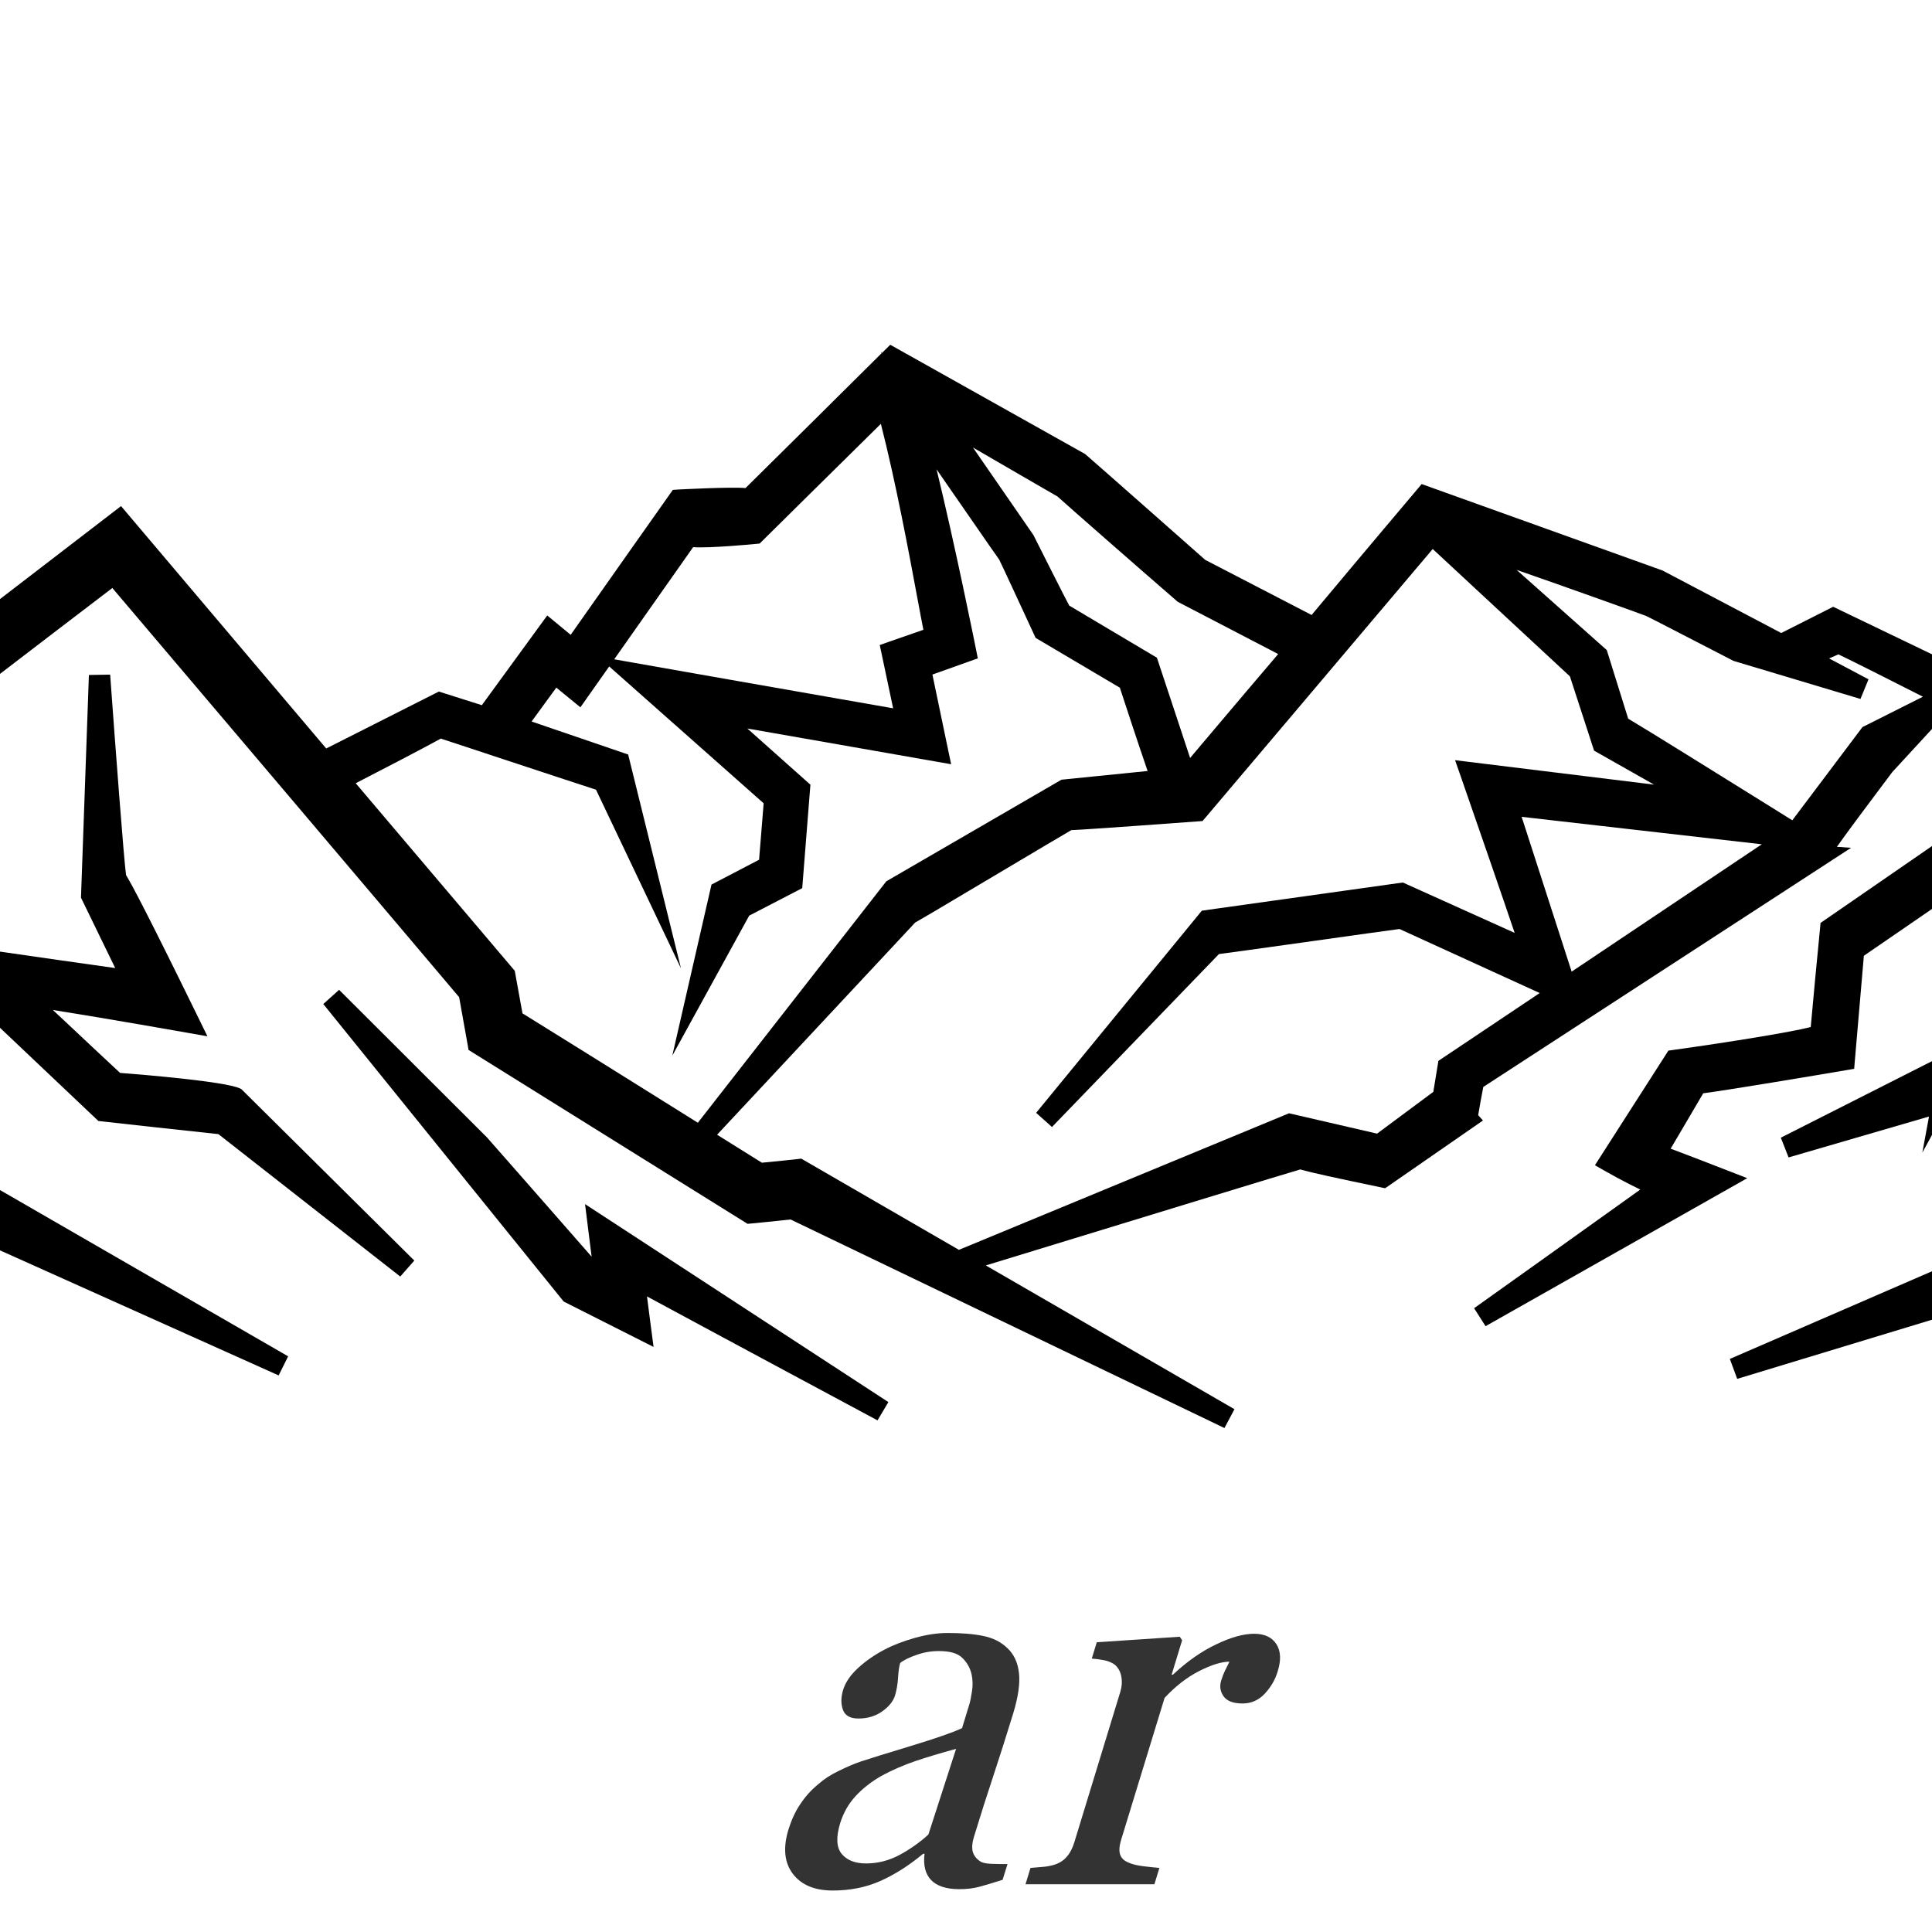 <?xml version="1.0" encoding="utf-8"?>
<!-- Generator: Adobe Illustrator 16.0.0, SVG Export Plug-In . SVG Version: 6.00 Build 0)  -->
<!DOCTYPE svg PUBLIC "-//W3C//DTD SVG 1.1//EN" "http://www.w3.org/Graphics/SVG/1.1/DTD/svg11.dtd">
<svg version="1.1" id="Layer_1" xmlns="http://www.w3.org/2000/svg" xmlns:xlink="http://www.w3.org/1999/xlink" x="0px" y="0px"
	 width="60px" height="60px" viewBox="12.5 13.5 60 60" enable-background="new 12.5 13.5 60 60" xml:space="preserve">
<path d="M30.873,52.527c-0.729-0.837-2.948-3.362-3.252-3.706l-4.59-4.581l-0.491,0.441l7.466,9.24l2.791,1.409l-0.081-0.613
	c0,0-0.066-0.498-0.123-0.955c1.996,1.08,7.159,3.849,7.159,3.849l0.337-0.568l-9.42-6.148L30.873,52.527z"/>
<g>
	<path d="M72.5,39.775l-3.461,2.387l-0.017,0.181c-0.061,0.613-0.232,2.398-0.288,3.052c-0.585,0.154-2.519,0.468-4.271,0.712
		l-0.15,0.021l-2.281,3.559l0.302,0.173c0.031,0.018,0.574,0.328,1.106,0.583c-1.553,1.115-5.16,3.684-5.16,3.684l0.355,0.559
		l8.127-4.597l-0.65-0.252c0,0-1.023-0.4-1.729-0.664c0.143-0.243,0.346-0.585,0.536-0.909c0.247-0.418,0.391-0.663,0.476-0.811
		c0.779-0.101,3.527-0.562,4.435-0.717l0.253-0.043l0.021-0.254c0,0,0.219-2.529,0.28-3.257l2.116-1.454V39.775z"/>
	<path d="M12.5,34.428c0.854-0.654,2.692-2.062,3.489-2.667c1.521,1.79,10.004,11.794,10.77,12.707
		c0.069,0.377,0.267,1.493,0.267,1.493l0.025,0.146l8.571,5.342l0.095,0.058l0.111-0.01c0,0,0.865-0.083,1.224-0.125l13.474,6.477
		l0.311-0.585l-7.722-4.465c4.53-1.388,9.547-2.922,9.767-2.981c0.373,0.108,1.095,0.261,2.496,0.555l0.139,0.029l3.038-2.104
		l-0.149-0.165c0.037-0.224,0.116-0.663,0.159-0.877l11.423-7.427l-0.442-0.03c0.365-0.515,1.007-1.369,1.331-1.801
		c0.219-0.291,0.329-0.438,0.388-0.518l1.237-1.344v-2.315l-3.071-1.477l-1.613,0.815l-3.685-1.941l-7.482-2.685l-0.147,0.175
		c0,0-1.577,1.864-3.271,3.891c-0.585-0.302-1.473-0.763-2.187-1.133c-0.536-0.278-0.976-0.506-1.116-0.578
		c-0.357-0.316-3.678-3.249-3.731-3.288l-6.051-3.393l-0.177,0.175c0,0-0.028,0.028-0.081,0.081L39.86,24.42l0.016,0.053
		c-0.563,0.559-3.519,3.493-4.224,4.185c-0.42-0.044-2.099,0.045-2.099,0.045l-0.157,0.011l-0.091,0.128
		c0,0-2.287,3.238-3.082,4.373l-0.728-0.601l-2.031,2.786l-1.335-0.423l-3.498,1.768l-6.372-7.528l-3.76,2.889V34.428z
		 M61.309,43.675l-1.553-4.808c2.338,0.267,5.836,0.667,7.458,0.853L61.309,43.675z M63.623,32.629
		c0.114,0.051,1.649,0.848,2.711,1.395l3.944,1.182l0.251-0.609l-1.225-0.649c0.111-0.046,0.21-0.089,0.29-0.126
		c0.415,0.198,1.597,0.792,2.624,1.315l-1.878,0.944l-2.178,2.894c-0.242-0.151-0.634-0.395-1.096-0.683
		c-1.344-0.836-3.331-2.075-4.001-2.473L62.4,33.689l-2.801-2.491C61.162,31.74,63.444,32.559,63.623,32.629z M56.994,30.55
		c0.881,0.819,3.741,3.475,4.261,3.955c0.059,0.177,0.223,0.688,0.711,2.185l0.04,0.122l1.862,1.055l-6.18-0.759l0.176,0.502
		c0.546,1.572,1.304,3.763,1.675,4.862l-3.472-1.565l-6.243,0.875l-5.146,6.278L45.17,48.5l5.186-5.371
		c0.288-0.036,1.064-0.144,2.99-0.414c1.08-0.152,2.287-0.322,2.617-0.364c0.52,0.24,3.075,1.405,4.354,1.989l-3.146,2.106
		l-0.158,0.963l-1.747,1.297l-2.734-0.632L42.28,52.315l-4.897-2.833l-0.108,0.013c0,0-0.754,0.083-1.114,0.114
		c-0.208-0.13-0.722-0.45-1.391-0.869c2.273-2.436,5.766-6.179,6.154-6.592c0.212-0.117,0.876-0.511,2.777-1.642
		c0.854-0.508,1.812-1.077,2.069-1.225c0.596-0.026,3.58-0.247,3.938-0.273l0.138-0.01l0.09-0.105
		C49.937,38.892,55.573,32.235,56.994,30.55z M44.222,28.272c0.76,0.44,1.021,0.592,1.118,0.646c0.342,0.31,2.412,2.124,3.735,3.271
		l3.12,1.623c-0.723,0.846-1.412,1.662-1.964,2.315c-0.305,0.36-0.567,0.672-0.771,0.912l-1.031-3.113l-0.105-0.063
		c0,0-2.173-1.29-2.618-1.556c-0.158-0.294-0.732-1.436-1.112-2.19l-1.879-2.72C43.244,27.703,43.776,28.012,44.222,28.272z
		 M34.026,30.492c0.472,0.04,1.901-0.094,1.951-0.1l0.115-0.012l0.083-0.082c0,0,2.4-2.375,3.681-3.635
		c0.459,1.792,0.872,4.002,1.127,5.376c0.088,0.47,0.149,0.8,0.194,1.02c-0.446,0.155-1.081,0.376-1.081,0.376l-0.275,0.097
		l0.061,0.285c0,0,0.206,0.966,0.355,1.68c-1.921-0.333-8.017-1.408-8.017-1.408l-0.645-0.114
		C32.404,32.799,33.601,31.1,34.026,30.492z M26.189,36.438c0.324,0.104,1.108,0.364,1.961,0.646c1.151,0.38,2.424,0.801,2.859,0.94
		l2.639,5.549l-1.64-6.641l-2.999-1.025c0.138-0.191,0.289-0.397,0.433-0.594c0.12-0.164,0.235-0.321,0.335-0.459
		c0.222,0.184,0.473,0.388,0.473,0.388l0.275,0.224l0.204-0.29c0,0,0.284-0.403,0.69-0.979l0.525,0.465c0,0,3.533,3.127,4.272,3.785
		c-0.035,0.413-0.107,1.317-0.142,1.753l-1.478,0.771l-1.217,5.313l2.388-4.348c0.385-0.197,1.485-0.77,1.485-0.77l0.162-0.084
		l0.254-3.213l-1.959-1.745c2.241,0.392,5.848,1.025,5.848,1.025l0.481,0.085l-0.1-0.478c0,0-0.328-1.569-0.481-2.307
		c0.456-0.162,1.141-0.407,1.141-0.407l0.269-0.096l-0.056-0.28c-0.033-0.166-0.646-3.213-1.225-5.59
		c1.779,2.571,1.941,2.802,1.945,2.803c0.067,0.131,0.7,1.498,1.088,2.338l0.043,0.093l0.09,0.053c0,0,1.999,1.184,2.526,1.494
		c0.14,0.431,0.572,1.745,0.862,2.587l-2.675,0.27l-5.439,3.155l-5.854,7.499l-0.457-0.287c-1.965-1.229-4.367-2.729-4.989-3.11
		c-0.076-0.431-0.224-1.236-0.224-1.236l-0.016-0.087l-4.939-5.824C24.431,37.371,25.734,36.69,26.189,36.438z"/>
</g>
<path d="M16.229,46.82c-0.25-0.23-0.974-0.91-1.726-1.616l-0.362-0.339c1.761,0.28,4.131,0.7,4.16,0.705l0.641,0.113l-0.286-0.585
	c-1.582-3.232-2.069-4.143-2.241-4.42c-0.068-0.479-0.335-4.026-0.494-6.227l-0.66,0.011l-0.246,6.916l1.063,2.186
	c-1.047-0.146-2.479-0.352-3.579-0.511v2.365l3.056,2.895l0.109,0.012c0.131,0.016,2.998,0.333,3.618,0.396l5.648,4.423l0.437-0.496
	l-5.346-5.299C19.854,47.11,16.868,46.869,16.229,46.82z"/>
<polygon points="12.5,52.331 21.154,56.215 21.448,55.622 12.5,50.458 "/>
<polygon points="72.5,52.98 66.222,55.703 66.45,56.322 72.5,54.485 "/>
<polygon points="72.5,48.747 72.5,46.455 67.805,48.832 68.046,49.445 72.407,48.175 72.2,49.295 "/>
<g>
	<path fill="#333333" d="M43.637,71.879c-0.268,0.087-0.501,0.156-0.7,0.211c-0.198,0.055-0.414,0.08-0.644,0.08
		c-0.4,0-0.691-0.094-0.873-0.279c-0.182-0.189-0.251-0.459-0.208-0.819h-0.045c-0.446,0.37-0.892,0.651-1.334,0.847
		c-0.441,0.194-0.931,0.293-1.47,0.293c-0.569,0-0.985-0.177-1.245-0.525c-0.26-0.346-0.304-0.805-0.132-1.369
		c0.09-0.291,0.21-0.555,0.364-0.784c0.153-0.232,0.339-0.442,0.561-0.623c0.174-0.155,0.387-0.296,0.634-0.413
		c0.246-0.122,0.474-0.219,0.679-0.29c0.26-0.085,0.777-0.249,1.555-0.483c0.777-0.236,1.311-0.422,1.598-0.555l0.234-0.765
		c0.02-0.063,0.045-0.196,0.075-0.384s0.023-0.367-0.016-0.539c-0.047-0.188-0.139-0.354-0.284-0.494
		c-0.144-0.145-0.387-0.213-0.731-0.213c-0.237,0-0.469,0.039-0.695,0.121c-0.227,0.078-0.395,0.16-0.504,0.25
		c-0.031,0.102-0.054,0.251-0.066,0.453c-0.012,0.201-0.043,0.383-0.094,0.555c-0.056,0.179-0.187,0.344-0.395,0.492
		c-0.207,0.148-0.454,0.224-0.742,0.224c-0.258,0-0.417-0.091-0.482-0.274s-0.062-0.387,0.006-0.613
		c0.072-0.234,0.225-0.461,0.457-0.674c0.234-0.217,0.51-0.412,0.828-0.578c0.274-0.145,0.591-0.265,0.951-0.367
		c0.358-0.1,0.695-0.15,1.007-0.15c0.433,0,0.799,0.028,1.101,0.09c0.304,0.06,0.558,0.185,0.759,0.381
		c0.203,0.189,0.323,0.447,0.359,0.775c0.037,0.321-0.024,0.742-0.181,1.258c-0.226,0.734-0.433,1.383-0.621,1.952
		c-0.188,0.563-0.387,1.188-0.591,1.858c-0.062,0.198-0.074,0.36-0.043,0.479c0.034,0.116,0.109,0.217,0.229,0.296
		c0.062,0.048,0.177,0.071,0.341,0.079c0.166,0.007,0.335,0.008,0.51,0.008L43.637,71.879z M42.192,67.812
		c-0.475,0.129-0.896,0.256-1.262,0.379c-0.367,0.125-0.719,0.278-1.057,0.461c-0.311,0.179-0.576,0.384-0.799,0.625
		c-0.222,0.239-0.383,0.522-0.484,0.851c-0.129,0.428-0.114,0.743,0.047,0.943c0.163,0.198,0.415,0.3,0.759,0.3
		c0.365,0,0.712-0.088,1.045-0.267c0.33-0.179,0.628-0.39,0.891-0.631L42.192,67.812z"/>
	<path fill="#333333" d="M52.181,65.402c-0.078,0.265-0.215,0.495-0.404,0.699c-0.189,0.2-0.419,0.302-0.684,0.302
		c-0.289,0-0.485-0.072-0.592-0.221c-0.105-0.148-0.132-0.312-0.076-0.492c0.035-0.114,0.076-0.218,0.12-0.311
		c0.047-0.089,0.091-0.181,0.136-0.274c-0.241,0-0.554,0.096-0.938,0.29c-0.382,0.194-0.741,0.475-1.076,0.835l-1.352,4.416
		c-0.055,0.183-0.064,0.326-0.032,0.439c0.037,0.113,0.118,0.198,0.251,0.254c0.114,0.053,0.265,0.092,0.461,0.117
		c0.194,0.023,0.365,0.042,0.511,0.054l-0.155,0.507h-4.003l0.155-0.507c0.123-0.012,0.248-0.022,0.376-0.032
		c0.128-0.009,0.245-0.031,0.346-0.062c0.158-0.046,0.291-0.126,0.394-0.241c0.105-0.117,0.186-0.267,0.242-0.451l1.431-4.682
		c0.049-0.159,0.06-0.316,0.032-0.469c-0.026-0.156-0.095-0.279-0.199-0.371c-0.078-0.059-0.18-0.105-0.305-0.136
		c-0.124-0.025-0.264-0.047-0.414-0.056l0.155-0.508l2.577-0.172l0.074,0.109l-0.326,1.07h0.039c0.443-0.414,0.894-0.73,1.351-0.945
		c0.457-0.219,0.846-0.326,1.171-0.326c0.321,0,0.552,0.107,0.69,0.318S52.291,65.051,52.181,65.402z"/>
</g>
</svg>
